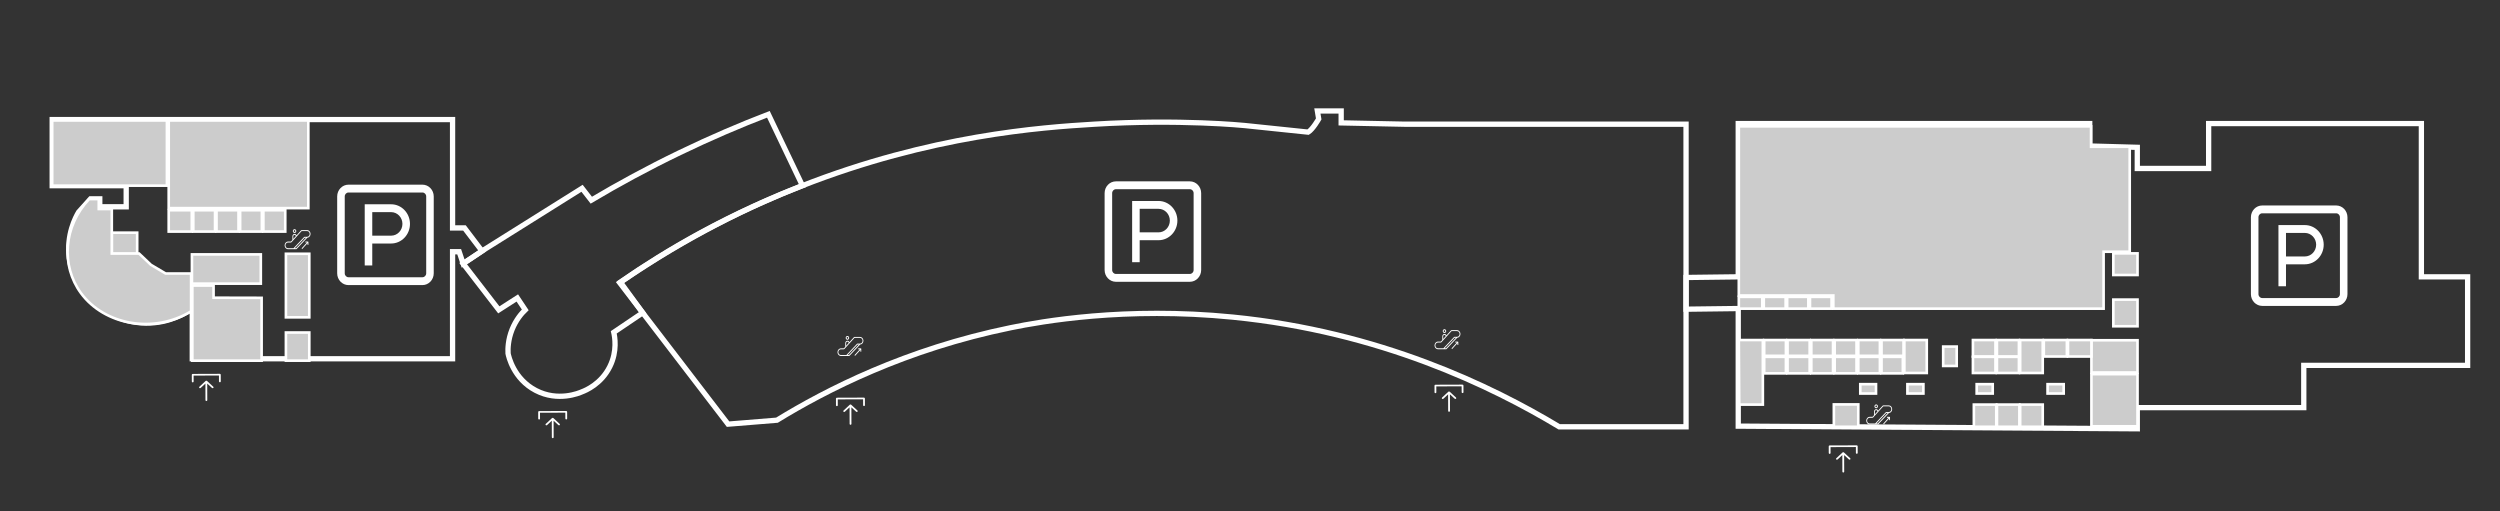 <?xml version="1.0" encoding="utf-8"?>
<!-- Generator: Adobe Illustrator 22.1.0, SVG Export Plug-In . SVG Version: 6.00 Build 0)  -->
<svg version="1.1" xmlns="http://www.w3.org/2000/svg" xmlns:xlink="http://www.w3.org/1999/xlink" x="0px" y="0px" width="1892px"
	 height="387px" viewBox="0 0 1892 387" enable-background="new 0 0 1892 387" xml:space="preserve">
<rect x="0" y="0" width="1892" height="387" fill="#333333" stroke="none"/>
<g id="environment">
	<g id="Слой_3">
		<path fill="none" stroke="#FFFFFF" stroke-width="4" stroke-miterlimit="10" d="M469,214c52.5-36.1,100.7-58.8,137-73
			c98.7-38.8,182.1-44.6,222-47c65.1-4,114,1,114,1l48,5c3.6-2.2,8-10,8-10l-1-6h18v9l48,1c35,0,70,0,105,0c36,0,72,0,108,0
			c0,76.3,0,152.7,0,229h-96c-51.2-30.8-136.1-72-247-83c-81.7-8.1-145,3.3-168,8c-79.7,16.3-139.8,47.2-177,70c-12.3,1-24.7,2-37,3
			L469,214z"/>
		<polygon fill="none" stroke="#FFFFFF" stroke-width="4" stroke-miterlimit="10" points="1276,210 1315.5,209.5 1315.5,93.5 
			1581.5,93.5 1581.5,110.5 1617.5,111.5 1617.5,127.5 1671.5,127.5 1671.5,93.5 1832.5,93.5 1832.5,209.5 1867.5,209.5 
			1867.5,276.5 1743.5,276.5 1743.5,308.5 1617.5,308.5 1617.5,324.5 1315.5,322.5 1315.5,233.5 1276,234 		"/>
		<path fill="none" stroke="#FFFFFF" stroke-width="4" stroke-miterlimit="10" d="M365.5,189.5l75-47l7,9c20.2-12,42.5-24.2,67-36
			c23.4-11.3,45.9-20.9,67-29c8.6,18,17.2,36,25.8,54c-23.8,9.2-50,20.9-77.8,36c-22.4,12.2-42.4,24.8-60,37
			c5.6,7.7,11.3,15.4,16.9,23.2l-21.9,14.8c0.7,3.1,2.9,14.2-3,26c-6.5,13.1-18.3,18-21,19c-2,0.9-18.1,7.8-35-1s-20.6-25.9-21-28
			c-0.2-3.7,0-10.4,3-18c3-7.5,7.3-12.4,10-15c-2-3-4-6-6-9l-14,9l-27-35L365.5,189.5z"/>
		<path fill="none" stroke="#FFFFFF" stroke-width="4" stroke-miterlimit="10" d="M39.5,90.5h303v81v1h9l13.3,17.5l-14.3,9.5l-3-9
			h-5v81h-197v-38c-4.4,3.1-17.1,11.2-35,11c-21.2-0.2-35.3-11.8-39-15c-3.2-2.7-16.2-14.1-19-34c-2.5-17.7,4.7-31.1,7-35
			c3-3.3,6-6.7,9-10h7v6h20v-16h-56V90.5z"/>
	</g>
	<g>
		<g id="Download">
			<path fill="#FFFFFF" d="M145.86,289.4c0.38,0,0.68-0.29,0.68-0.64l-0.02-4.5l19.17-0.07l0.02,4.5c0,0.35,0.31,0.64,0.69,0.64
				c0.38,0,0.68-0.29,0.68-0.64l-0.02-5.14c0-0.35-0.31-0.64-0.69-0.64l-20.54,0.07c-0.38,0-0.68,0.29-0.68,0.64l0.02,5.14
				C145.18,289.12,145.48,289.41,145.86,289.4z"/>
			<path fill="#FFFFFF" d="M156.63,288.27c-0.27-0.25-0.71-0.25-0.98,0l-4.78,4.45c-0.27,0.25-0.27,0.66,0,0.91
				c0.27,0.25,0.71,0.25,0.98,0l3.6-3.35l0.04,12.59c0,0.35,0.31,0.64,0.69,0.64c0.38,0,0.69-0.29,0.69-0.64l-0.04-12.59l3.62,3.33
				c0.27,0.25,0.71,0.25,0.98,0c0.27-0.25,0.27-0.66,0-0.91L156.63,288.27z"/>
		</g>
	</g>
	<g>
		<g id="Download_1_">
			<path fill="#FFFFFF" d="M408.01,317.52c0.38,0,0.68-0.29,0.68-0.64l-0.02-4.5l19.17-0.07l0.02,4.5c0,0.35,0.31,0.64,0.69,0.64
				c0.38,0,0.68-0.29,0.68-0.64l-0.02-5.14c0-0.35-0.31-0.64-0.69-0.64l-20.54,0.07c-0.38,0-0.68,0.29-0.68,0.64l0.02,5.14
				C407.32,317.23,407.63,317.52,408.01,317.52z"/>
			<path fill="#FFFFFF" d="M418.77,316.38c-0.27-0.25-0.71-0.25-0.98,0l-4.78,4.45c-0.27,0.25-0.27,0.66,0,0.91
				c0.27,0.25,0.71,0.25,0.98,0l3.6-3.35l0.04,12.59c0,0.35,0.31,0.64,0.69,0.64c0.38,0,0.69-0.29,0.69-0.64l-0.04-12.59l3.62,3.33
				c0.27,0.25,0.71,0.25,0.98,0c0.27-0.25,0.27-0.66,0-0.91L418.77,316.38z"/>
		</g>
	</g>
	<g>
		<g id="Download_2_">
			<path fill="#FFFFFF" d="M633.36,307.4c0.38,0,0.68-0.29,0.68-0.64l-0.02-4.5l19.17-0.07l0.02,4.5c0,0.35,0.31,0.64,0.69,0.64
				c0.38,0,0.68-0.29,0.68-0.64l-0.02-5.14c0-0.35-0.31-0.64-0.69-0.64l-20.54,0.07c-0.38,0-0.68,0.29-0.68,0.64l0.02,5.14
				C632.68,307.11,632.99,307.4,633.36,307.4z"/>
			<path fill="#FFFFFF" d="M644.13,306.26c-0.27-0.25-0.71-0.25-0.98,0l-4.78,4.45c-0.27,0.25-0.27,0.66,0,0.91
				c0.27,0.25,0.71,0.25,0.98,0l3.6-3.35l0.04,12.59c0,0.35,0.31,0.64,0.69,0.64c0.38,0,0.69-0.29,0.69-0.64l-0.04-12.59l3.62,3.33
				c0.27,0.25,0.71,0.25,0.98,0c0.27-0.25,0.27-0.66,0-0.91L644.13,306.26z"/>
		</g>
	</g>
	<g>
		<g id="Download_3_">
			<path fill="#FFFFFF" d="M1086.34,297.57c0.38,0,0.68-0.29,0.68-0.64l-0.02-4.5l19.17-0.07l0.02,4.5c0,0.35,0.31,0.64,0.69,0.64
				s0.68-0.29,0.68-0.64l-0.02-5.14c0-0.35-0.31-0.64-0.69-0.64l-20.54,0.07c-0.38,0-0.68,0.29-0.68,0.64l0.02,5.14
				C1085.65,297.28,1085.96,297.57,1086.34,297.57z"/>
			<path fill="#FFFFFF" d="M1097.11,296.43c-0.27-0.25-0.71-0.25-0.98,0l-4.78,4.45c-0.27,0.25-0.27,0.66,0,0.91
				c0.27,0.25,0.71,0.25,0.98,0l3.6-3.35l0.04,12.59c0,0.35,0.31,0.64,0.69,0.64c0.38,0,0.69-0.29,0.69-0.64l-0.04-12.59l3.62,3.33
				c0.27,0.25,0.71,0.25,0.98,0c0.27-0.25,0.27-0.66,0-0.91L1097.11,296.43z"/>
		</g>
	</g>
	<g>
		<g id="Download_4_">
			<path fill="#FFFFFF" d="M1384.69,343.52c0.38,0,0.68-0.29,0.68-0.64l-0.02-4.5l19.17-0.07l0.02,4.5c0,0.35,0.31,0.64,0.69,0.64
				s0.68-0.29,0.68-0.64l-0.02-5.14c0-0.35-0.31-0.64-0.69-0.64l-20.54,0.07c-0.38,0-0.68,0.29-0.68,0.64l0.02,5.14
				C1384,343.23,1384.31,343.52,1384.69,343.52z"/>
			<path fill="#FFFFFF" d="M1395.45,342.38c-0.27-0.25-0.71-0.25-0.98,0l-4.78,4.45c-0.27,0.25-0.27,0.66,0,0.91
				c0.27,0.25,0.71,0.25,0.98,0l3.6-3.35l0.04,12.59c0,0.35,0.31,0.64,0.69,0.64s0.69-0.29,0.69-0.64l-0.04-12.59l3.62,3.33
				c0.27,0.25,0.71,0.25,0.98,0c0.27-0.25,0.27-0.66,0-0.91L1395.45,342.38z"/>
		</g>
	</g>
	<g>
		<path fill="#FFFFFF" d="M1429.39,306.79h-3.95c-0.29,0-0.56,0.12-0.76,0.35l-3.29,3.62c-0.31-0.78-1.08-1.22-1.83-1.04
			c-0.76,0.17-1.3,0.91-1.3,1.76v2.74l-1,1.1c-0.08,0.09-0.19,0.14-0.3,0.14h-1.98c-1.45,0-2.62,1.29-2.62,2.89
			c0,1.59,1.17,2.89,2.62,2.89h6.22c0.08,0,0.17-0.04,0.23-0.1l8.1-8.57c1.42-0.09,2.51-1.4,2.47-2.96
			C1431.96,308.03,1430.81,306.79,1429.39,306.79z M1418.91,311.48c0-0.57,0.4-1.04,0.92-1.08c0.52-0.04,0.97,0.37,1.04,0.94
			l-1.96,2.16V311.48z M1421.07,320.5h-1.02l7.51-7.94h1.02L1421.07,320.5z M1429.39,311.84h-1.97c-0.08,0-0.17,0.04-0.23,0.1
			l-8.09,8.56h-4.13c-1.09,0-1.97-0.97-1.97-2.16c0-1.2,0.88-2.16,1.97-2.16h1.98c0.29,0,0.56-0.12,0.76-0.35l3.71-4.09l3.71-4.09
			c0.08-0.09,0.19-0.14,0.3-0.14h3.95c1.09,0,1.97,0.97,1.97,2.16C1431.35,310.87,1430.47,311.84,1429.39,311.84z"/>
		<path fill="#FFFFFF" d="M1430.04,315.45h-1.97v0.72h1.17l-4.03,4.44l0.46,0.51l4.03-4.44v1.29h0.66v-2.16
			C1430.37,315.61,1430.22,315.45,1430.04,315.45z"/>
		<path fill="#FFFFFF" d="M1419.89,308.95c0.72,0,1.31-0.65,1.31-1.44s-0.59-1.44-1.31-1.44c-0.72,0-1.31,0.65-1.31,1.44
			S1419.17,308.95,1419.89,308.95z M1419.89,306.79c0.36,0,0.66,0.32,0.66,0.72s-0.29,0.72-0.66,0.72c-0.36,0-0.66-0.32-0.66-0.72
			S1419.53,306.79,1419.89,306.79z"/>
	</g>
	<g>
		<path fill="#FFFFFF" d="M1102.67,249.85h-3.95c-0.29,0-0.56,0.12-0.76,0.35l-3.29,3.62c-0.31-0.78-1.08-1.22-1.83-1.04
			c-0.76,0.17-1.3,0.91-1.3,1.76v2.74l-1,1.1c-0.08,0.09-0.19,0.14-0.3,0.14h-1.98c-1.45,0-2.62,1.29-2.62,2.89s1.17,2.89,2.62,2.89
			h6.22c0.08,0,0.17-0.04,0.23-0.1l8.1-8.57c1.42-0.09,2.51-1.4,2.47-2.96S1104.09,249.85,1102.67,249.85z M1092.19,254.54
			c0-0.57,0.4-1.04,0.92-1.08c0.52-0.04,0.97,0.37,1.04,0.94l-1.96,2.16V254.54z M1094.35,263.56h-1.02l7.51-7.94h1.02
			L1094.35,263.56z M1102.67,254.9h-1.97c-0.08,0-0.17,0.04-0.23,0.1l-8.09,8.56h-4.13c-1.09,0-1.97-0.97-1.97-2.16
			c0-1.2,0.88-2.16,1.97-2.16h1.98c0.29,0,0.56-0.12,0.76-0.35l3.71-4.09l3.71-4.09c0.08-0.09,0.19-0.14,0.3-0.14h3.95
			c1.09,0,1.97,0.97,1.97,2.16C1104.63,253.93,1103.75,254.9,1102.67,254.9z"/>
		<path fill="#FFFFFF" d="M1103.32,258.51h-1.97v0.72h1.17l-4.03,4.44l0.46,0.51l4.03-4.44v1.29h0.66v-2.16
			C1103.65,258.67,1103.5,258.51,1103.32,258.51z"/>
		<path fill="#FFFFFF" d="M1093.17,252.01c0.72,0,1.31-0.65,1.31-1.44s-0.59-1.44-1.31-1.44s-1.31,0.65-1.31,1.44
			S1092.45,252.01,1093.17,252.01z M1093.17,249.85c0.36,0,0.66,0.32,0.66,0.72s-0.29,0.72-0.66,0.72c-0.36,0-0.66-0.32-0.66-0.72
			S1092.81,249.85,1093.17,249.85z"/>
	</g>
	<g>
		<path fill="#FFFFFF" d="M650.83,254.97h-3.95c-0.29,0-0.56,0.12-0.76,0.35l-3.29,3.62c-0.31-0.78-1.08-1.22-1.83-1.04
			c-0.76,0.17-1.3,0.91-1.3,1.76v2.74l-1,1.1c-0.08,0.09-0.19,0.14-0.3,0.14h-1.98c-1.45,0-2.62,1.29-2.62,2.89
			c0,1.59,1.17,2.89,2.62,2.89h6.22c0.08,0,0.17-0.04,0.23-0.1l8.1-8.57c1.42-0.09,2.51-1.4,2.47-2.96
			C653.41,256.22,652.25,254.97,650.83,254.97z M640.35,259.66c0-0.57,0.4-1.04,0.92-1.08c0.52-0.04,0.97,0.37,1.04,0.94l-1.96,2.16
			V259.66z M642.51,268.68h-1.02l7.51-7.94h1.02L642.51,268.68z M650.83,260.02h-1.97c-0.08,0-0.17,0.04-0.23,0.1l-8.09,8.56h-4.13
			c-1.09,0-1.97-0.97-1.97-2.16c0-1.2,0.88-2.16,1.97-2.16h1.98c0.29,0,0.56-0.12,0.76-0.35l3.71-4.09l3.71-4.09
			c0.08-0.09,0.19-0.14,0.3-0.14h3.95c1.09,0,1.97,0.97,1.97,2.16C652.8,259.05,651.92,260.02,650.83,260.02z"/>
		<path fill="#FFFFFF" d="M651.49,263.63h-1.97v0.72h1.17l-4.03,4.44l0.46,0.51l4.03-4.44v1.29h0.66v-2.16
			C651.82,263.79,651.67,263.63,651.49,263.63z"/>
		<path fill="#FFFFFF" d="M641.33,257.14c0.72,0,1.31-0.65,1.31-1.44c0-0.8-0.59-1.44-1.31-1.44s-1.31,0.65-1.31,1.44
			C640.02,256.49,640.61,257.14,641.33,257.14z M641.33,254.97c0.36,0,0.66,0.32,0.66,0.72c0,0.4-0.29,0.72-0.66,0.72
			s-0.66-0.32-0.66-0.72C640.68,255.29,640.97,254.97,641.33,254.97z"/>
	</g>
	<g>
		<path fill="#FFFFFF" d="M232.42,174.14h-3.95c-0.29,0-0.56,0.12-0.76,0.35l-3.29,3.62c-0.31-0.78-1.08-1.22-1.83-1.04
			c-0.76,0.17-1.3,0.91-1.3,1.76v2.74l-1,1.1c-0.08,0.09-0.19,0.14-0.3,0.14h-1.98c-1.45,0-2.62,1.29-2.62,2.89s1.17,2.89,2.62,2.89
			h6.22c0.08,0,0.17-0.04,0.23-0.1l8.1-8.57c1.42-0.09,2.51-1.4,2.47-2.96C235,175.39,233.84,174.15,232.42,174.14z M221.94,178.84
			c0-0.57,0.4-1.04,0.92-1.08c0.52-0.04,0.97,0.37,1.04,0.94l-1.96,2.16V178.84z M224.1,187.86h-1.02l7.51-7.94h1.02L224.1,187.86z
			 M232.42,179.2h-1.97c-0.08,0-0.17,0.04-0.23,0.1l-8.09,8.56h-4.13c-1.09,0-1.97-0.97-1.97-2.16c0-1.2,0.88-2.16,1.97-2.16h1.98
			c0.29,0,0.56-0.12,0.76-0.35l3.71-4.09l3.71-4.09c0.08-0.09,0.19-0.14,0.3-0.14h3.95c1.09,0,1.97,0.97,1.97,2.16
			C234.39,178.23,233.51,179.2,232.42,179.2z"/>
		<path fill="#FFFFFF" d="M233.08,182.8h-1.97v0.72h1.17l-4.03,4.44l0.46,0.51l4.03-4.44v1.29h0.66v-2.16
			C233.41,182.97,233.26,182.8,233.08,182.8z"/>
		<path fill="#FFFFFF" d="M222.92,176.31c0.72,0,1.31-0.65,1.31-1.44s-0.59-1.44-1.31-1.44s-1.31,0.65-1.31,1.44
			S222.2,176.31,222.92,176.31z M222.92,174.14c0.36,0,0.66,0.32,0.66,0.72s-0.29,0.72-0.66,0.72c-0.36,0-0.66-0.32-0.66-0.72
			S222.56,174.14,222.92,174.14z"/>
	</g>
	<g>
		<g>
			<g>
				<path fill="#FFFFFF" d="M319.69,139.75h-55.95c-4.72,0-8.56,4-8.56,8.91v58.19c0,4.91,3.84,8.91,8.56,8.91h55.95
					c4.72,0,8.56-4,8.56-8.91v-58.19C328.26,143.75,324.42,139.75,319.69,139.75z M322.55,206.85c0,1.64-1.28,2.97-2.85,2.97h-55.95
					c-1.57,0-2.85-1.33-2.85-2.97v-58.19c0-1.64,1.28-2.97,2.85-2.97h55.95c1.57,0,2.85,1.33,2.85,2.97V206.85z"/>
				<path fill="#FFFFFF" d="M296,154.6h-19.98v46.31h5.71v-16.62H296c7.87,0,14.27-6.66,14.27-14.84S303.87,154.6,296,154.6z
					 M296,178.35h-14.27v-17.81H296c4.72,0,8.56,4,8.56,8.91S300.72,178.35,296,178.35z"/>
			</g>
		</g>
	</g>
	<g>
		<g>
			<g>
				<path fill="#FFFFFF" d="M900.48,137.25h-55.95c-4.72,0-8.56,4-8.56,8.91v58.19c0,4.91,3.84,8.91,8.56,8.91h55.95
					c4.72,0,8.56-4,8.56-8.91v-58.19C909.04,141.25,905.2,137.25,900.48,137.25z M903.33,204.35c0,1.64-1.28,2.97-2.85,2.97h-55.95
					c-1.57,0-2.85-1.33-2.85-2.97v-58.19c0-1.64,1.28-2.97,2.85-2.97h55.95c1.57,0,2.85,1.33,2.85,2.97V204.35z"/>
				<path fill="#FFFFFF" d="M876.78,152.1H856.8v46.31h5.71v-16.62h14.27c7.87,0,14.27-6.66,14.27-14.84S884.65,152.1,876.78,152.1z
					 M876.78,175.85h-14.27v-17.81h14.27c4.72,0,8.56,4,8.56,8.91C885.35,171.85,881.5,175.85,876.78,175.85z"/>
			</g>
		</g>
	</g>
	<g>
		<g>
			<g>
				<path fill="#FFFFFF" d="M1768,155.5h-55.95c-4.72,0-8.56,4-8.56,8.91v58.19c0,4.91,3.84,8.91,8.56,8.91H1768
					c4.72,0,8.56-4,8.56-8.91v-58.19C1776.56,159.5,1772.72,155.5,1768,155.5z M1770.85,222.59c0,1.64-1.28,2.97-2.85,2.97h-55.95
					c-1.57,0-2.85-1.33-2.85-2.97v-58.19c0-1.64,1.28-2.97,2.85-2.97H1768c1.57,0,2.85,1.33,2.85,2.97V222.59z"/>
				<path fill="#FFFFFF" d="M1744.31,170.34h-19.98v46.31h5.71v-16.62h14.27c7.87,0,14.27-6.66,14.27-14.84
					S1752.18,170.34,1744.31,170.34z M1744.31,194.09h-14.27v-17.81h14.27c4.72,0,8.56,4,8.56,8.91S1749.03,194.09,1744.31,194.09z"
					/>
			</g>
		</g>
	</g>
</g>
<g id="landmarks-1fl">
	
		<rect id="a36" x="127.68" y="91.17" fill="#CCCCCC" stroke="#FFFFFF" stroke-width="2" stroke-miterlimit="10" width="105.66" height="66.34"/>
	
		<rect id="a37" x="39.5" y="91.17" fill="#CCCCCC" stroke="#FFFFFF" stroke-width="2" stroke-miterlimit="10" width="86.83" height="49.33"/>
	
		<rect id="a38" x="127.68" y="159.1" fill="#CCCCCC" stroke="#FFFFFF" stroke-width="2" stroke-miterlimit="10" width="17.47" height="16.16"/>
	
		<rect id="a39" x="146.28" y="159.1" fill="#CCCCCC" stroke="#FFFFFF" stroke-width="2" stroke-miterlimit="10" width="16.46" height="16.16"/>
	
		<rect id="a40" x="163.85" y="159.1" fill="#CCCCCC" stroke="#FFFFFF" stroke-width="2" stroke-miterlimit="10" width="16.66" height="16.16"/>
	
		<rect id="a41" x="181.73" y="159.1" fill="#CCCCCC" stroke="#FFFFFF" stroke-width="2" stroke-miterlimit="10" width="16.46" height="16.16"/>
	
		<rect id="a42" x="199.31" y="159.1" fill="#CCCCCC" stroke="#FFFFFF" stroke-width="2" stroke-miterlimit="10" width="16.56" height="16.16"/>
	
		<rect id="a46" x="216.38" y="192.06" fill="#CCCCCC" stroke="#FFFFFF" stroke-width="2" stroke-miterlimit="10" width="17.68" height="48.1"/>
	
		<rect id="a45" x="145.26" y="192.53" fill="#CCCCCC" stroke="#FFFFFF" stroke-width="2" stroke-miterlimit="10" width="52.12" height="22.13"/>
	
		<rect id="a43" x="84.61" y="176.09" fill="#CCCCCC" stroke="#FFFFFF" stroke-width="2" stroke-miterlimit="10" width="19.2" height="16.06"/>
	<path id="a44" fill="#CCCCCC" stroke="#FFFFFF" stroke-width="2" stroke-miterlimit="10" d="M67.44,150.67h7.31v7.51h9.85v33.69
		h20.62l9.04,8.57l11.07,6.55h19.3v28.59c-28.43,17.39-65.61,10.29-83.31-13.67C45.95,201.06,48.01,171.13,67.44,150.67z"/>
	<polygon id="a47" fill="#CCCCCC" stroke="#FFFFFF" stroke-width="2" stroke-miterlimit="10" points="197.99,225.4 197.99,272.94 
		145.56,272.94 145.56,216.11 161.62,216.11 161.62,225.31 	"/>
	
		<rect id="a48" x="216.38" y="251.65" fill="#CCCCCC" stroke="#FFFFFF" stroke-width="2" stroke-miterlimit="10" width="17.68" height="21.29"/>
	<polygon id="a33" fill="#CCCCCC" stroke="#FFFFFF" stroke-width="2" stroke-miterlimit="10" points="1592,233.59 1592,190.51 
		1611.77,190.51 1611.77,111.06 1582.52,111.06 1582.52,95.62 1315.93,95.62 1315.93,223.63 1387.45,223.63 1387.45,233.59 	"/>
	
		<rect id="a4" x="1369.78" y="224.66" fill="#CCCCCC" stroke="#FFFFFF" stroke-width="2" stroke-miterlimit="10" width="16.36" height="8.93"/>
	
		<rect id="a3" x="1352.51" y="224.66" fill="#CCCCCC" stroke="#FFFFFF" stroke-width="2" stroke-miterlimit="10" width="16.05" height="8.93"/>
	
		<rect id="a2" x="1334.83" y="224.66" fill="#CCCCCC" stroke="#FFFFFF" stroke-width="2" stroke-miterlimit="10" width="16.56" height="8.93"/>
	
		<rect id="a1" x="1315.93" y="224.66" fill="#CCCCCC" stroke="#FFFFFF" stroke-width="2" stroke-miterlimit="10" width="17.78" height="8.93"/>
	<polygon id="a05" fill="#CCCCCC" stroke="#FFFFFF" stroke-width="2" stroke-miterlimit="10" points="1315.93,257.34 
		1334.12,257.34 1334.12,306.19 1316.24,306.19 	"/>
	
		<rect id="a06" x="1335.13" y="257.34" fill="#CCCCCC" stroke="#FFFFFF" stroke-width="2" stroke-miterlimit="10" width="16.46" height="11.95"/>
	
		<rect id="a07" x="1352.81" y="257.34" fill="#CCCCCC" stroke="#FFFFFF" stroke-width="2" stroke-miterlimit="10" width="16.76" height="11.95"/>
	
		<rect id="a08" x="1370.79" y="257.34" fill="#CCCCCC" stroke="#FFFFFF" stroke-width="2" stroke-miterlimit="10" width="16.46" height="11.95"/>
	
		<rect id="a09" x="1388.47" y="257.34" fill="#CCCCCC" stroke="#FFFFFF" stroke-width="2" stroke-miterlimit="10" width="16.56" height="11.95"/>
	
		<rect id="a10" x="1406.35" y="257.34" fill="#CCCCCC" stroke="#FFFFFF" stroke-width="2" stroke-miterlimit="10" width="16.36" height="11.95"/>
	
		<rect id="a11" x="1423.93" y="257.34" fill="#CCCCCC" stroke="#FFFFFF" stroke-width="2" stroke-miterlimit="10" width="16.66" height="11.95"/>
	
		<rect id="a12" x="1441.2" y="257.34" fill="#CCCCCC" stroke="#FFFFFF" stroke-width="2" stroke-miterlimit="10" width="16.97" height="24.94"/>
	
		<rect id="tui" x="1599.38" y="191.75" fill="#CCCCCC" stroke="#FFFFFF" stroke-width="2" stroke-miterlimit="10" width="18.29" height="16.37"/>
	
		<rect id="a32" x="1599.38" y="226.74" fill="#CCCCCC" stroke="#FFFFFF" stroke-width="2" stroke-miterlimit="10" width="18.29" height="20.17"/>
	
		<rect id="a32_1_" x="1582.79" y="257.5" fill="#CCCCCC" stroke="#FFFFFF" stroke-width="2" stroke-miterlimit="10" width="34.88" height="24.41"/>
	
		<rect id="a30" x="1582.79" y="283.15" fill="#CCCCCC" stroke="#FFFFFF" stroke-width="2" stroke-miterlimit="10" width="34.88" height="39.47"/>
	
		<rect id="a21a" x="1493.11" y="257.34" fill="#CCCCCC" stroke="#FFFFFF" stroke-width="2" stroke-miterlimit="10" width="17.07" height="12.47"/>
	
		<rect id="a23" x="1528.87" y="257.34" fill="#CCCCCC" stroke="#FFFFFF" stroke-width="2" stroke-miterlimit="10" width="17.07" height="24.94"/>
	
		<rect id="a26" x="1546.75" y="257.34" fill="#CCCCCC" stroke="#FFFFFF" stroke-width="2" stroke-miterlimit="10" width="17.47" height="12.47"/>
	
		<rect id="a28" x="1565.04" y="257.34" fill="#CCCCCC" stroke="#FFFFFF" stroke-width="2" stroke-miterlimit="10" width="17.75" height="12.47"/>
	
		<rect id="a22" x="1511.26" y="257.34" fill="#CCCCCC" stroke="#FFFFFF" stroke-width="2" stroke-miterlimit="10" width="16.66" height="12.47"/>
	
		<rect x="1470.61" y="262.29" fill="#CCCCCC" stroke="#FFFFFF" stroke-width="2" stroke-miterlimit="10" width="10.21" height="14.66"/>
	
		<rect x="1495.96" y="290.75" fill="#CCCCCC" stroke="#FFFFFF" stroke-width="2" stroke-miterlimit="10" width="12.12" height="7.07"/>
	
		<rect x="1549.6" y="290.75" fill="#CCCCCC" stroke="#FFFFFF" stroke-width="2" stroke-miterlimit="10" width="12.19" height="7.07"/>
	
		<rect id="a20" x="1528.87" y="306.19" fill="#CCCCCC" stroke="#FFFFFF" stroke-width="2" stroke-miterlimit="10" width="17.07" height="16.81"/>
	
		<rect id="a19" x="1511.3" y="306.19" fill="#CCCCCC" stroke="#FFFFFF" stroke-width="2" stroke-miterlimit="10" width="16.97" height="16.81"/>
	
		<rect id="a18" x="1493.82" y="306.19" fill="#CCCCCC" stroke="#FFFFFF" stroke-width="2" stroke-miterlimit="10" width="16.97" height="16.81"/>
	
		<rect x="1443.53" y="290.75" fill="#CCCCCC" stroke="#FFFFFF" stroke-width="2" stroke-miterlimit="10" width="12.09" height="7.07"/>
	
		<rect x="1407.87" y="290.75" fill="#CCCCCC" stroke="#FFFFFF" stroke-width="2" stroke-miterlimit="10" width="11.89" height="7.07"/>
	
		<rect id="a34" x="1387.86" y="306.06" fill="#CCCCCC" stroke="#FFFFFF" stroke-width="2" stroke-miterlimit="10" width="18.49" height="16.94"/>
	
		<rect id="a17" x="1335.13" y="270.05" fill="#CCCCCC" stroke="#FFFFFF" stroke-width="2" stroke-miterlimit="10" width="16.46" height="12.51"/>
	
		<rect id="a16" x="1352.81" y="270.05" fill="#CCCCCC" stroke="#FFFFFF" stroke-width="2" stroke-miterlimit="10" width="16.76" height="12.51"/>
	
		<rect id="a15" x="1370.79" y="270.05" fill="#CCCCCC" stroke="#FFFFFF" stroke-width="2" stroke-miterlimit="10" width="16.46" height="12.51"/>
	
		<rect id="a09a" x="1388.47" y="270.05" fill="#CCCCCC" stroke="#FFFFFF" stroke-width="2" stroke-miterlimit="10" width="16.56" height="12.51"/>
	
		<rect id="a14" x="1406.35" y="270.05" fill="#CCCCCC" stroke="#FFFFFF" stroke-width="2" stroke-miterlimit="10" width="16.36" height="12.51"/>
	
		<rect id="a13" x="1423.93" y="270.05" fill="#CCCCCC" stroke="#FFFFFF" stroke-width="2" stroke-miterlimit="10" width="16.15" height="12.51"/>
	
		<rect id="a21" x="1493.11" y="270.05" fill="#CCCCCC" stroke="#FFFFFF" stroke-width="2" stroke-miterlimit="10" width="17.07" height="12.23"/>
	
		<rect id="a22a" x="1511.26" y="270.05" fill="#CCCCCC" stroke="#FFFFFF" stroke-width="2" stroke-miterlimit="10" width="16.66" height="12.23"/>
</g>
</svg>

